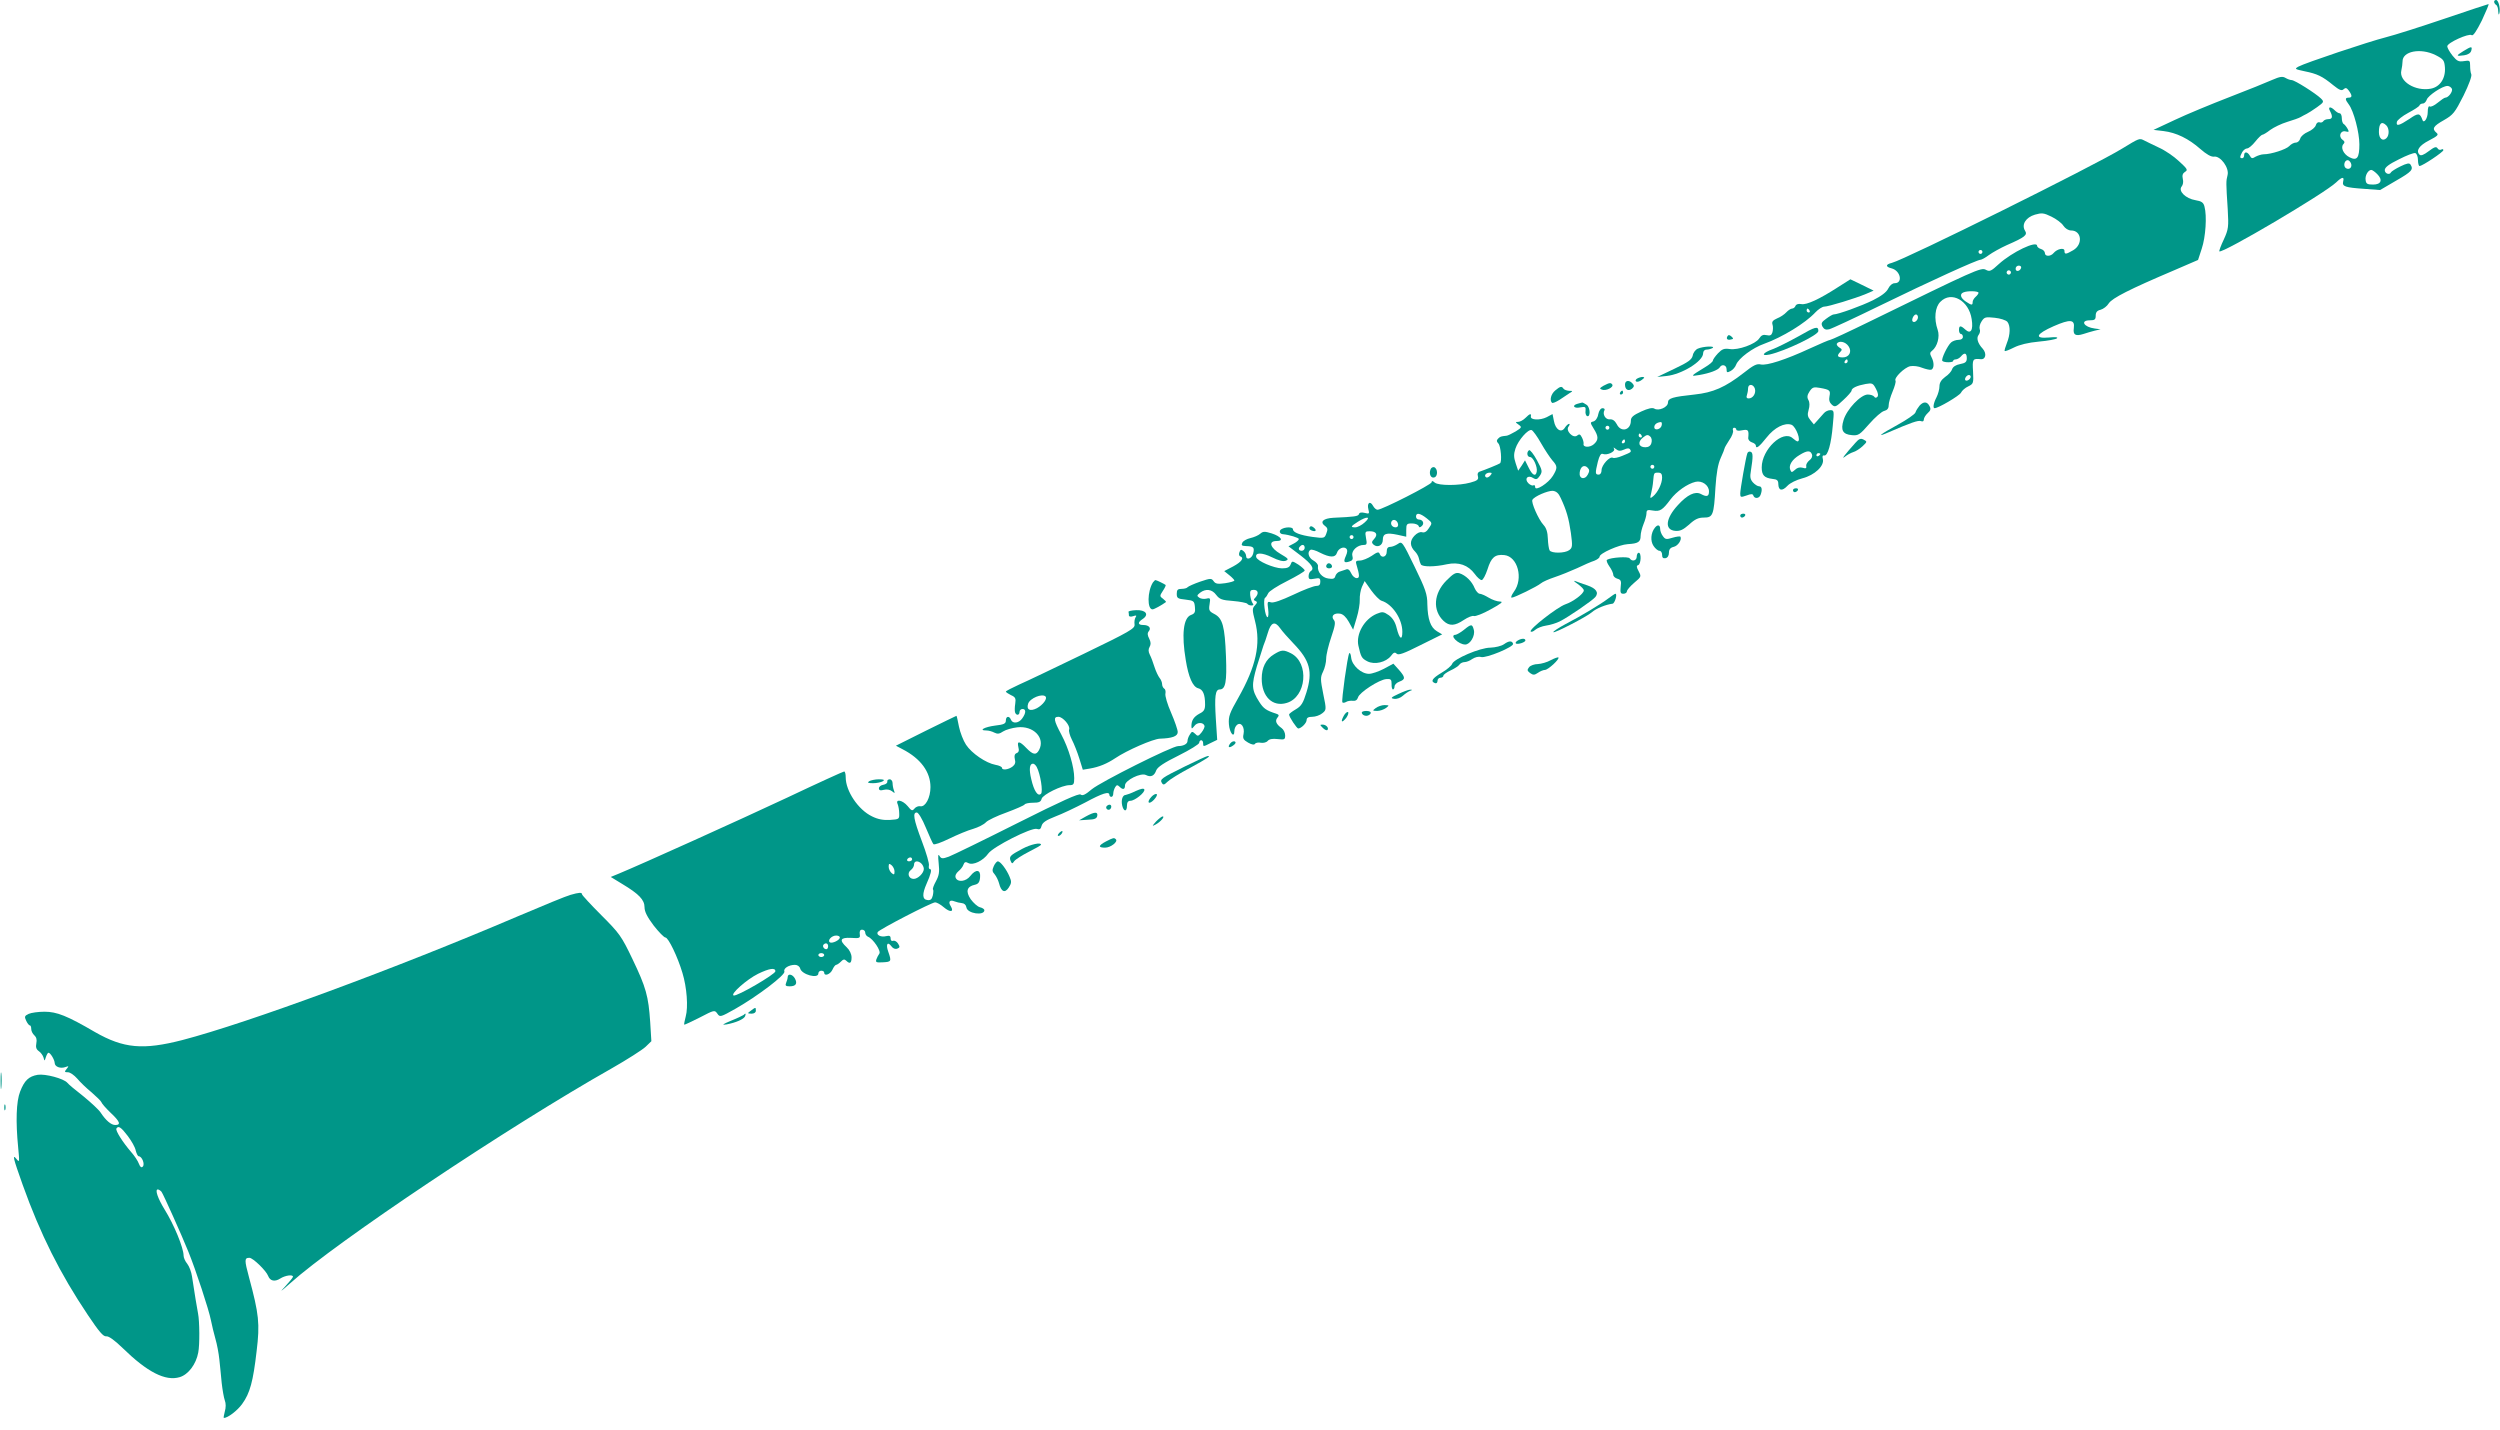 <?xml version="1.0" standalone="no"?>
<!DOCTYPE svg PUBLIC "-//W3C//DTD SVG 20010904//EN"
 "http://www.w3.org/TR/2001/REC-SVG-20010904/DTD/svg10.dtd">
<svg version="1.0" xmlns="http://www.w3.org/2000/svg"
 width="1280pt" height="732pt" viewBox="0 0 1280 732"
 preserveAspectRatio="xMidYMid meet">
<g transform="translate(0,732) scale(0.1,-0.1)"
fill="#009688" stroke="none">
<path d="M12770 7311 c0 -6 5 -13 10 -16 6 -3 11 -18 11 -33 1 -18 3 -21 6 -9
6 24 -5 67 -17 67 -6 0 -10 -4 -10 -9z"/>
<path d="M12515 7224 c-121 -41 -256 -84 -300 -95 -90 -23 -412 -131 -447
-150 -21 -12 -19 -13 32 -24 64 -13 90 -25 146 -71 32 -26 44 -30 53 -21 10 9
16 8 27 -7 18 -25 18 -36 -1 -36 -19 0 -19 -9 1 -35 25 -33 54 -143 54 -204 0
-70 -12 -86 -51 -66 -31 16 -47 51 -30 68 7 7 6 14 -6 22 -22 17 -9 49 17 42
17 -4 18 -2 10 13 -6 11 -15 22 -20 25 -6 3 -10 17 -10 31 0 13 -5 24 -11 24
-6 0 -17 7 -25 15 -22 22 -37 19 -24 -4 15 -29 12 -41 -9 -41 -11 0 -23 -5
-26 -11 -4 -6 -13 -8 -20 -5 -7 2 -15 -4 -18 -15 -3 -11 -21 -26 -40 -34 -19
-8 -37 -23 -40 -35 -3 -11 -13 -20 -22 -20 -10 0 -25 -8 -34 -18 -16 -17 -93
-42 -131 -42 -11 0 -29 -6 -41 -12 -17 -11 -22 -10 -30 5 -12 21 -29 22 -29 2
0 -8 -4 -15 -10 -15 -13 0 -13 6 0 31 6 10 17 19 25 19 8 0 27 16 42 35 15 19
32 35 36 35 5 0 23 11 41 25 18 13 57 32 87 41 30 9 61 20 69 25 8 5 22 12 30
16 8 4 32 19 53 34 36 26 37 28 20 45 -27 26 -134 94 -150 94 -7 0 -21 5 -31
11 -15 9 -29 7 -68 -10 -27 -12 -125 -52 -219 -88 -93 -36 -219 -88 -280 -117
l-109 -51 51 -6 c66 -8 129 -39 189 -92 31 -27 55 -41 70 -39 33 5 79 -58 69
-95 -8 -31 -8 -37 1 -175 5 -90 4 -101 -20 -154 -15 -31 -25 -59 -23 -61 14
-13 538 296 598 353 30 29 43 31 36 5 -6 -26 9 -31 109 -38 l80 -6 82 48 c80
46 90 57 74 82 -6 10 -19 7 -52 -9 -25 -12 -46 -26 -48 -30 -7 -16 -32 -7 -32
11 0 14 21 30 72 55 39 20 77 35 85 32 7 -3 13 -19 13 -36 0 -16 4 -30 8 -30
15 0 122 72 122 81 0 6 -5 7 -11 3 -6 -3 -15 -1 -19 7 -7 10 -17 6 -45 -15
-25 -19 -40 -25 -47 -18 -20 20 -2 47 49 73 44 23 50 29 38 39 -25 21 -17 34
38 65 47 27 56 38 100 125 28 57 44 101 40 110 -4 8 -6 28 -6 44 0 26 -2 28
-32 23 -27 -4 -35 0 -58 28 -15 19 -27 40 -27 48 0 18 111 68 125 57 7 -6 25
21 52 75 22 47 38 85 34 84 -3 0 -105 -34 -226 -75z m-45 -186 c41 -21 45 -27
48 -63 4 -56 -25 -100 -72 -109 -80 -15 -165 38 -151 94 3 14 6 34 6 45 -1 53
92 71 169 33z m84 -173 c5 -14 -18 -45 -34 -45 -5 0 -22 -12 -39 -26 -17 -14
-35 -23 -41 -19 -6 4 -10 -8 -10 -29 0 -32 -20 -61 -27 -40 -13 36 -21 37 -67
5 -53 -35 -69 -39 -64 -15 2 9 28 30 58 46 30 16 57 33 58 39 2 5 10 9 17 9 8
0 16 9 20 20 7 21 80 70 106 70 9 0 19 -7 23 -15z m-336 -187 c15 -15 16 -50
1 -65 -19 -19 -39 -3 -39 31 0 45 14 58 38 34z m-181 -194 c8 -20 -8 -36 -26
-25 -15 10 -8 41 9 41 6 0 13 -7 17 -16z m134 -55 c30 -30 21 -54 -21 -54 -29
0 -36 4 -38 23 -4 23 13 52 29 52 5 0 18 -9 30 -21z"/>
<path d="M12612 7058 c-39 -24 -38 -27 5 -21 20 3 33 12 36 24 6 23 1 23 -41
-3z"/>
<path d="M10865 6559 c-145 -89 -1109 -567 -1179 -585 -33 -8 -33 -20 -1 -28
46 -12 59 -76 16 -76 -12 0 -25 -11 -33 -27 -9 -19 -36 -39 -78 -60 -58 -29
-180 -73 -202 -73 -5 0 -22 -10 -38 -22 -24 -17 -27 -24 -19 -40 8 -14 17 -18
34 -14 13 3 131 58 262 122 256 125 496 234 513 234 6 0 26 11 43 24 18 13 59
36 92 51 94 41 107 52 93 74 -19 31 4 68 51 82 35 10 45 9 84 -10 25 -12 53
-33 61 -46 10 -15 26 -25 40 -25 54 0 62 -71 11 -101 -38 -22 -45 -23 -45 -3
0 18 -38 10 -56 -12 -15 -18 -44 -18 -44 0 0 8 -9 18 -20 21 -11 3 -20 11 -20
16 0 30 -129 -32 -196 -93 -40 -37 -47 -40 -67 -29 -24 13 -58 -3 -594 -265
-106 -52 -197 -94 -202 -94 -5 0 -52 -20 -104 -44 -125 -58 -222 -89 -252 -82
-20 5 -38 -4 -87 -43 -95 -74 -157 -101 -252 -111 -113 -12 -136 -19 -136 -41
0 -24 -48 -45 -70 -31 -10 6 -32 1 -67 -15 -41 -19 -53 -29 -53 -47 0 -49 -51
-62 -72 -18 -10 18 -21 26 -35 25 -23 -3 -40 27 -28 47 3 5 -1 10 -10 10 -9 0
-18 -12 -22 -31 -3 -19 -14 -34 -25 -37 -17 -4 -17 -6 2 -37 25 -40 25 -57 1
-79 -21 -19 -58 -17 -53 2 1 7 -3 22 -9 33 -8 16 -13 18 -24 9 -20 -17 -61 25
-44 46 6 8 7 14 3 14 -5 0 -15 -9 -22 -20 -18 -29 -48 -10 -56 35 l-7 35 -30
-16 c-34 -17 -85 -15 -81 4 3 17 -5 15 -28 -8 -11 -11 -28 -20 -37 -20 -15 0
-15 -2 2 -14 18 -13 17 -15 -15 -35 -19 -11 -41 -22 -47 -22 -29 -3 -32 -4
-43 -15 -8 -8 -8 -15 2 -25 12 -13 19 -93 8 -101 -6 -5 -78 -34 -102 -42 -11
-3 -15 -12 -11 -25 4 -16 -2 -22 -39 -32 -58 -16 -162 -16 -182 0 -11 10 -16
10 -16 2 0 -12 -254 -141 -277 -141 -7 0 -17 9 -23 20 -15 28 -32 15 -24 -17
6 -24 5 -25 -19 -19 -16 4 -27 2 -29 -6 -4 -12 -23 -14 -131 -19 -53 -3 -71
-21 -43 -42 14 -10 15 -18 7 -38 -9 -25 -11 -26 -71 -18 -64 9 -100 23 -100
39 0 13 -40 13 -60 0 -13 -8 -8 -24 8 -25 32 -3 82 -18 82 -25 0 -5 -12 -16
-26 -23 l-27 -14 62 -47 c58 -45 73 -68 51 -81 -5 -3 -10 -15 -10 -25 0 -16 5
-18 30 -13 26 5 30 3 30 -16 0 -15 -6 -21 -21 -21 -12 0 -65 -20 -117 -45 -62
-29 -102 -43 -115 -39 -18 6 -19 3 -14 -35 3 -22 1 -41 -3 -41 -13 0 -24 91
-13 99 5 3 12 14 16 23 3 10 47 38 97 63 49 25 90 49 90 54 0 5 -15 18 -32 30
-32 20 -33 20 -40 1 -6 -15 -17 -20 -45 -20 -41 1 -125 37 -131 57 -7 25 29
25 80 0 34 -17 58 -23 71 -18 17 7 14 11 -27 35 -53 31 -64 66 -20 66 39 0 24
23 -25 39 -36 11 -44 11 -59 -2 -9 -8 -32 -18 -50 -22 -18 -4 -36 -14 -41 -23
-7 -14 -4 -17 20 -18 38 -1 43 -7 35 -39 -7 -26 -36 -35 -36 -11 0 7 -6 19
-14 25 -11 9 -15 8 -20 -6 -4 -10 -2 -19 3 -21 23 -8 9 -28 -35 -52 l-46 -24
26 -21 c14 -11 26 -24 26 -27 0 -4 -21 -10 -47 -14 -37 -5 -49 -4 -59 10 -11
16 -16 16 -69 -2 -32 -11 -60 -24 -64 -28 -3 -5 -17 -9 -31 -9 -20 0 -25 -5
-25 -25 0 -22 4 -26 45 -30 42 -5 45 -7 48 -38 3 -26 -1 -34 -21 -41 -38 -15
-48 -99 -26 -230 14 -88 36 -138 64 -145 24 -6 35 -31 35 -83 0 -26 -6 -36
-29 -47 -29 -16 -41 -34 -41 -64 1 -15 2 -15 15 1 14 20 46 20 52 1 2 -6 -5
-21 -15 -34 -16 -20 -20 -21 -33 -7 -14 13 -17 13 -27 -4 -7 -10 -12 -25 -12
-33 0 -15 -21 -26 -48 -26 -31 0 -396 -183 -442 -221 -33 -28 -48 -35 -57 -27
-9 7 -94 -31 -325 -147 -171 -86 -329 -163 -350 -171 -33 -12 -39 -11 -48 4
-7 12 -8 1 -4 -38 5 -45 2 -62 -14 -92 -11 -20 -18 -39 -15 -42 3 -3 2 -17 -1
-31 -5 -20 -12 -26 -29 -23 -25 3 -26 31 -3 83 22 49 28 75 18 75 -6 0 -8 8
-6 18 3 9 -13 65 -36 125 -43 114 -48 147 -26 147 8 0 28 -33 46 -77 18 -43
35 -81 39 -85 4 -5 40 8 81 28 41 20 96 43 122 50 27 8 56 23 66 34 9 10 57
33 105 50 48 18 90 36 93 41 3 5 22 9 43 9 30 0 40 4 44 20 6 22 104 70 143
70 21 0 24 5 24 36 0 56 -28 152 -66 223 -39 73 -42 91 -15 91 23 0 62 -46 55
-65 -3 -7 3 -30 14 -52 11 -21 28 -64 38 -96 l18 -58 36 6 c47 8 88 25 130 53
59 40 194 99 229 100 62 2 91 12 91 34 0 11 -15 55 -34 99 -19 43 -32 87 -29
98 2 10 0 22 -6 25 -6 4 -11 14 -11 23 0 9 -6 24 -13 32 -7 9 -19 34 -26 56
-7 22 -17 50 -24 63 -8 16 -8 28 -1 40 7 12 7 24 -2 42 -9 17 -10 28 -3 37 15
17 2 33 -27 33 -29 0 -31 13 -3 31 34 23 15 47 -34 45 -23 -1 -41 -5 -39 -9 1
-4 2 -12 2 -18 0 -6 9 -8 21 -4 17 6 20 4 13 -6 -5 -8 -7 -24 -5 -37 2 -20
-23 -35 -261 -150 -145 -70 -293 -141 -330 -157 -37 -17 -68 -33 -68 -36 0 -3
12 -11 26 -18 23 -10 26 -17 22 -44 -3 -18 -3 -38 -1 -44 6 -18 23 -16 23 2 0
8 7 15 15 15 19 0 19 -20 -1 -48 -17 -25 -49 -29 -58 -7 -8 21 -26 19 -26 -4
0 -16 -10 -21 -55 -26 -54 -7 -87 -25 -45 -25 12 0 30 -5 41 -11 16 -8 26 -7
45 6 14 9 46 18 72 21 83 10 145 -54 112 -116 -15 -28 -31 -25 -65 10 -35 37
-49 38 -41 5 5 -18 2 -27 -9 -31 -10 -4 -13 -14 -9 -31 5 -17 1 -28 -12 -38
-21 -16 -54 -20 -54 -6 0 5 -15 12 -33 15 -49 9 -122 59 -151 103 -14 21 -30
63 -36 92 -6 30 -11 55 -13 56 -1 0 -71 -34 -156 -76 l-154 -77 34 -18 c93
-48 143 -116 143 -194 0 -54 -26 -103 -52 -98 -9 2 -23 -3 -30 -12 -11 -13
-15 -12 -35 13 -26 31 -64 38 -51 10 4 -10 8 -31 8 -48 1 -29 -1 -30 -47 -33
-34 -2 -62 3 -92 18 -71 34 -135 130 -135 200 0 16 -3 30 -8 30 -4 0 -136 -60
-292 -134 -245 -115 -741 -339 -864 -390 l-39 -16 59 -36 c85 -51 114 -81 114
-119 0 -23 14 -50 47 -94 26 -33 53 -61 60 -61 15 0 63 -100 87 -181 23 -75
30 -176 17 -223 -6 -22 -9 -41 -8 -42 2 -2 37 15 79 36 75 39 77 40 91 20 13
-19 16 -18 94 26 112 64 256 173 249 190 -6 16 23 34 54 34 13 0 24 -8 27 -19
8 -31 93 -54 93 -25 0 8 7 14 15 14 8 0 15 -4 15 -10 0 -20 31 -9 42 15 6 14
15 25 19 25 4 0 15 7 24 16 12 13 19 14 28 5 18 -18 27 -13 27 17 0 17 -10 38
-25 52 -40 37 -33 51 23 48 44 -3 47 -1 44 19 -2 16 2 23 12 23 9 0 16 -7 16
-15 0 -9 7 -18 14 -21 26 -10 69 -74 58 -87 -5 -7 -12 -20 -15 -29 -5 -15 0
-17 33 -15 44 2 45 5 28 54 -14 38 -4 55 16 28 8 -11 19 -16 30 -12 14 5 14
10 4 26 -6 10 -18 17 -25 14 -8 -3 -13 2 -13 12 0 13 -6 16 -23 12 -26 -7 -52
6 -43 21 9 14 276 152 294 152 8 0 28 -11 44 -25 33 -28 54 -25 36 5 -15 23
-5 35 19 25 10 -4 27 -8 38 -9 12 -1 21 -9 23 -22 5 -32 92 -44 92 -14 0 5
-10 12 -23 15 -12 3 -33 22 -47 41 -27 40 -20 65 21 74 18 4 25 13 27 38 4 40
-21 44 -50 7 -22 -29 -65 -34 -75 -9 -4 10 2 23 14 33 11 9 23 24 26 34 5 14
11 16 25 8 24 -13 76 12 102 49 25 35 221 134 248 126 15 -5 21 -1 25 16 5 17
23 29 69 47 35 13 104 46 154 72 89 48 124 59 124 39 0 -5 5 -10 10 -10 6 0
10 8 10 18 0 9 5 24 10 32 7 12 12 12 22 2 17 -17 28 -15 28 7 0 26 81 66 107
53 25 -13 43 -5 53 24 7 17 40 39 115 76 58 29 105 58 105 65 0 7 5 13 10 13
6 0 10 -7 10 -15 0 -19 0 -19 39 1 l33 16 -7 108 c-7 114 -3 150 20 150 30 0
37 40 32 169 -6 154 -17 195 -59 217 -27 14 -30 19 -25 50 5 31 4 34 -16 29
-12 -3 -29 -1 -37 5 -13 9 -12 12 4 25 30 23 62 18 83 -11 17 -22 29 -27 86
-31 37 -3 70 -10 73 -14 3 -5 12 -9 21 -9 11 0 13 4 6 12 -5 7 -10 25 -12 41
-2 22 2 27 18 27 23 0 27 -19 9 -39 -11 -11 -10 -14 0 -18 10 -4 10 -9 -3 -23
-14 -15 -14 -23 1 -81 30 -117 5 -231 -86 -392 -44 -77 -51 -95 -48 -135 3
-44 28 -75 28 -34 0 11 6 25 14 31 20 16 40 -12 33 -47 -5 -23 -1 -30 23 -44
19 -11 32 -13 36 -6 3 5 17 8 30 5 13 -2 29 2 35 10 8 9 25 12 50 9 36 -4 39
-3 39 19 0 13 -8 30 -18 37 -28 20 -35 37 -22 53 10 12 9 16 -6 21 -50 16 -65
26 -87 61 -39 61 -40 85 -12 181 15 48 30 96 34 107 5 11 15 40 22 64 16 55
36 63 63 25 11 -16 42 -51 69 -79 84 -87 99 -143 66 -250 -17 -55 -26 -70 -55
-87 -19 -11 -34 -23 -34 -26 0 -13 40 -72 47 -72 16 1 43 28 43 44 0 11 9 16
29 16 16 0 39 8 51 18 21 17 22 18 5 99 -15 76 -15 85 -1 114 9 18 16 48 16
67 0 20 12 69 26 110 20 59 23 77 13 88 -16 20 1 37 32 32 15 -2 31 -17 45
-42 l22 -40 18 60 c10 32 17 75 16 94 -1 19 4 49 11 65 l14 30 33 -47 c19 -26
43 -51 54 -54 55 -17 106 -93 106 -159 0 -47 -15 -37 -29 19 -7 30 -20 51 -40
66 -28 19 -33 19 -63 7 -63 -27 -106 -103 -93 -163 13 -58 17 -65 46 -80 37
-19 95 -5 121 28 13 18 20 20 29 11 9 -9 37 1 122 44 l111 55 -27 16 c-33 20
-47 61 -49 138 0 51 -9 77 -65 192 -63 130 -65 132 -86 117 -12 -8 -29 -15
-39 -15 -13 0 -18 -8 -18 -25 0 -27 -27 -35 -36 -11 -4 12 -13 10 -41 -10 -20
-13 -47 -24 -60 -24 -19 0 -23 -4 -19 -17 18 -61 18 -73 2 -73 -9 0 -22 11
-28 25 -8 18 -17 24 -27 19 -9 -3 -23 -8 -33 -11 -9 -3 -18 -13 -21 -22 -3
-14 -12 -17 -36 -13 -32 4 -57 34 -53 63 2 8 -9 21 -23 29 -25 13 -34 44 -15
55 5 3 27 -3 49 -15 50 -25 78 -26 86 -1 7 23 35 35 48 22 7 -7 6 -19 -2 -37
-14 -31 -10 -38 18 -29 16 5 20 12 15 30 -6 25 25 55 59 55 15 0 17 5 11 35
-6 33 -4 35 19 35 34 0 43 -17 23 -39 -14 -15 -14 -20 -3 -30 21 -17 47 -3 47
25 0 32 18 38 75 26 l45 -10 0 34 c0 31 3 34 29 34 16 0 31 -6 34 -12 3 -10 7
-10 17 -1 14 13 5 33 -16 33 -8 0 -14 7 -14 15 0 22 21 18 55 -9 29 -23 29
-24 11 -50 -11 -18 -23 -25 -35 -21 -11 3 -26 -4 -40 -19 -24 -26 -23 -53 5
-81 8 -8 17 -24 19 -35 2 -11 7 -25 10 -30 8 -13 71 -13 133 1 61 13 109 -4
143 -50 12 -17 28 -31 35 -31 7 0 20 25 30 55 19 61 38 78 86 73 69 -7 99
-121 49 -188 -12 -17 -17 -30 -11 -30 14 0 130 57 149 73 9 8 41 22 71 32 30
10 82 31 115 46 33 16 72 33 88 38 15 6 27 15 27 21 0 17 99 61 144 64 53 3
66 11 66 42 0 14 7 41 15 61 8 19 15 44 15 55 0 17 5 19 33 14 36 -6 49 2 90
57 31 41 86 80 128 90 33 8 69 -17 69 -49 0 -26 -11 -30 -42 -13 -29 15 -69
-4 -117 -57 -63 -68 -70 -127 -14 -132 25 -2 40 5 71 32 30 28 48 36 76 36 46
0 51 12 59 153 5 76 13 121 27 152 11 24 20 47 20 50 0 3 11 22 24 42 14 19
22 42 19 49 -3 8 0 14 6 14 6 0 11 -4 11 -10 0 -5 13 -7 30 -3 31 6 35 1 31
-39 -1 -9 7 -19 19 -23 11 -3 20 -11 20 -16 0 -20 17 -7 55 41 40 51 93 78
128 65 23 -10 51 -85 30 -85 -3 0 -14 7 -24 16 -50 46 -159 -57 -159 -149 0
-40 13 -54 55 -59 24 -2 30 -8 30 -27 1 -34 20 -37 47 -8 13 14 46 30 76 38
63 16 114 64 105 99 -4 14 -1 20 7 18 18 -4 36 59 44 155 7 73 7 77 -13 77
-11 0 -26 -7 -33 -16 -7 -8 -22 -25 -32 -36 l-19 -21 -18 22 c-14 17 -16 28
-9 52 6 20 6 39 -1 51 -8 14 -6 26 6 44 14 21 21 24 53 18 51 -9 55 -13 49
-43 -4 -19 0 -32 12 -43 16 -14 21 -12 59 24 23 21 42 43 42 48 0 13 28 26 72
34 34 6 38 4 53 -25 11 -20 13 -35 7 -41 -6 -6 -12 -6 -16 1 -4 6 -19 11 -33
11 -36 0 -108 -76 -124 -131 -16 -52 -4 -73 43 -77 33 -3 40 2 89 58 29 33 63
63 76 66 16 4 23 13 23 29 0 13 9 44 20 70 11 26 18 51 15 56 -9 14 45 67 75
74 16 3 43 0 61 -8 19 -7 40 -12 47 -10 15 6 16 37 1 65 -9 17 -8 24 3 32 27
21 41 72 29 107 -20 57 -14 117 14 144 56 57 146 6 160 -89 9 -57 -5 -79 -33
-53 -24 22 -32 21 -32 -3 0 -11 5 -20 10 -20 6 0 10 -7 10 -15 0 -9 -9 -15
-22 -15 -13 0 -30 -6 -38 -13 -18 -15 -53 -87 -45 -95 8 -9 55 -9 55 0 0 4 6
8 14 8 7 0 19 7 26 15 18 22 30 18 30 -9 0 -19 -7 -25 -34 -30 -22 -4 -37 -14
-41 -26 -3 -11 -19 -29 -36 -40 -20 -15 -29 -30 -29 -48 0 -15 -7 -40 -15 -56
-15 -28 -20 -56 -10 -56 19 0 126 63 135 79 5 11 22 26 38 33 26 13 27 16 24
76 -4 64 -2 67 39 63 26 -3 32 29 11 53 -27 29 -34 56 -21 72 6 8 9 21 5 29
-3 9 1 27 10 40 14 22 21 23 67 18 29 -3 57 -12 65 -21 16 -21 15 -65 -3 -109
-8 -20 -13 -38 -11 -40 2 -3 24 6 48 18 28 14 72 25 127 30 46 4 88 12 93 17
6 6 -10 7 -41 4 -78 -7 -67 18 24 58 85 37 109 35 103 -10 -5 -34 8 -43 49
-30 15 5 42 13 58 17 l30 7 -30 4 c-56 7 -76 42 -25 42 25 0 30 4 30 24 0 17
7 26 25 30 14 4 33 18 42 33 18 27 106 72 332 168 l125 54 19 58 c20 60 27
167 14 215 -5 21 -15 28 -46 33 -50 8 -90 47 -71 70 7 8 10 25 6 39 -4 18 -1
28 11 36 16 9 13 15 -30 54 -26 25 -73 57 -105 71 -31 15 -65 31 -74 36 -24
12 -23 13 -113 -42z m-715 -529 c0 -5 -4 -10 -10 -10 -5 0 -10 5 -10 10 0 6 5
10 10 10 6 0 10 -4 10 -10z m198 -82 c-6 -18 -28 -21 -28 -4 0 9 7 16 16 16 9
0 14 -5 12 -12z m-54 -29 c-3 -5 -10 -7 -15 -3 -5 3 -7 10 -3 15 3 5 10 7 15
3 5 -3 7 -10 3 -15z m-164 -98 c0 -5 -7 -14 -15 -21 -8 -7 -15 -19 -15 -26 0
-18 -5 -18 -35 2 -27 18 -33 39 -12 47 21 9 77 7 77 -2z m-310 -125 c0 -16
-18 -31 -27 -22 -8 8 5 36 17 36 5 0 10 -6 10 -14z m-356 -148 c20 -28 4 -58
-29 -58 -28 0 -32 9 -12 29 10 10 8 14 -6 22 -9 6 -15 14 -12 20 11 16 43 10
59 -13z m-4 -78 c0 -5 -5 -10 -11 -10 -5 0 -7 5 -4 10 3 6 8 10 11 10 2 0 4
-4 4 -10z m630 -79 c0 -12 -20 -25 -27 -18 -7 7 6 27 18 27 5 0 9 -4 9 -9z
m-1105 -61 c7 -24 -10 -50 -32 -50 -10 0 -13 6 -9 16 3 9 6 24 6 35 0 25 27
24 35 -1z m-477 -187 c-4 -22 -38 -30 -38 -10 0 14 13 24 33 26 5 1 7 -7 5
-16z m-268 -13 c0 -5 -4 -10 -10 -10 -5 0 -10 5 -10 10 0 6 5 10 10 10 6 0 10
-4 10 -10z m-350 -79 c20 -35 46 -74 58 -88 27 -30 27 -39 3 -79 -23 -38 -91
-81 -91 -58 0 8 -4 13 -9 9 -5 -3 -17 2 -26 11 -22 23 -3 44 24 27 16 -10 22
-8 35 11 14 22 13 28 -15 80 -17 31 -35 54 -40 51 -14 -9 -11 -35 5 -35 16 0
39 -51 34 -75 -5 -27 -22 -19 -41 20 l-19 38 -17 -27 -18 -26 -13 39 c-10 30
-10 46 -1 74 14 43 65 101 83 95 7 -3 29 -33 48 -67z m515 39 c3 -5 1 -10 -4
-10 -6 0 -11 5 -11 10 0 6 2 10 4 10 3 0 8 -4 11 -10z m50 -39 c-4 -14 -15
-21 -31 -21 -34 0 -41 26 -13 49 20 16 26 17 38 6 8 -7 10 -21 6 -34z m-135 9
c0 -5 -5 -10 -11 -10 -5 0 -7 5 -4 10 3 6 8 10 11 10 2 0 4 -4 4 -10z m-5 -42
c16 8 26 8 31 1 8 -13 7 -14 -40 -33 -21 -9 -42 -13 -48 -10 -15 10 -58 -37
-58 -63 0 -14 -6 -23 -15 -23 -18 0 -18 8 -4 66 8 31 16 44 25 40 22 -9 66 12
58 26 -5 9 -2 8 9 -1 14 -11 23 -11 42 -3z m962 -24 c4 -11 -1 -22 -13 -31
-10 -8 -18 -21 -16 -29 2 -12 -2 -14 -18 -9 -14 4 -28 1 -39 -10 -17 -15 -19
-15 -25 0 -9 23 10 53 47 75 39 24 56 25 64 4z m43 2 c0 -3 -4 -8 -10 -11 -5
-3 -10 -1 -10 4 0 6 5 11 10 11 6 0 10 -2 10 -4z m-1190 -105 c-15 -30 -46
-23 -42 9 3 31 23 43 40 26 11 -11 11 -18 2 -35z m340 39 c0 -5 -4 -10 -10
-10 -5 0 -10 5 -10 10 0 6 5 10 10 10 6 0 10 -4 10 -10z m-840 -45 c-7 -8 -16
-12 -21 -9 -13 8 -1 24 18 24 13 0 13 -3 3 -15z m880 -10 c0 -31 -22 -76 -46
-96 -16 -13 -17 -12 -10 16 4 17 9 44 10 60 4 45 4 45 26 45 15 0 20 -7 20
-25z m-519 -105 c29 -62 41 -103 52 -179 9 -67 8 -76 -9 -88 -22 -16 -90 -17
-100 -1 -4 7 -8 34 -9 60 -1 33 -8 55 -22 70 -26 28 -65 117 -57 129 10 18 79
47 104 46 18 -2 30 -12 41 -37z m-1004 -125 c-15 -14 -37 -25 -48 -25 -26 0
-24 5 14 29 46 29 69 27 34 -4z m171 -8 c2 -10 -3 -17 -12 -17 -18 0 -29 16
-21 31 9 14 29 6 33 -14z m-228 -67 c0 -5 -4 -10 -10 -10 -5 0 -10 5 -10 10 0
6 5 10 10 10 6 0 10 -4 10 -10z m-250 -55 c0 -8 -7 -15 -15 -15 -16 0 -20 12
-8 23 11 12 23 8 23 -8z m-1327 -761 c11 -11 -13 -43 -44 -60 -35 -18 -55 -8
-45 23 9 28 72 54 89 37z m-45 -361 c19 -36 33 -126 22 -137 -16 -16 -36 14
-50 75 -12 50 -9 79 9 79 6 0 14 -8 19 -17z m-638 -473 c0 -5 -7 -10 -16 -10
-8 0 -12 5 -9 10 3 6 10 10 16 10 5 0 9 -4 9 -10z m48 -22 c7 -7 12 -19 12
-27 0 -21 -30 -51 -52 -51 -26 0 -35 30 -15 45 10 7 17 20 17 29 0 19 21 21
38 4z m-138 -40 c0 -17 -3 -18 -15 -8 -8 7 -15 21 -15 32 0 17 3 18 15 8 8 -7
15 -21 15 -32z m-280 -338 c0 -13 -38 -32 -51 -25 -14 10 9 35 32 35 11 0 19
-4 19 -10z m-60 -45 c0 -8 -4 -15 -9 -15 -13 0 -22 16 -14 24 11 11 23 6 23
-9z m-20 -45 c0 -5 -7 -10 -15 -10 -8 0 -15 5 -15 10 0 6 7 10 15 10 8 0 15
-4 15 -10z m-250 -83 c0 -15 -197 -130 -214 -124 -18 7 67 82 125 111 58 28
89 33 89 13z"/>
<path d="M9411 5850 c-96 -62 -161 -92 -188 -87 -15 3 -27 -1 -30 -9 -3 -8
-11 -14 -18 -14 -6 0 -20 -9 -29 -19 -10 -11 -31 -25 -47 -31 -22 -10 -28 -17
-24 -31 4 -11 3 -28 0 -40 -5 -16 -12 -19 -30 -15 -17 4 -27 0 -38 -17 -19
-29 -108 -61 -151 -54 -28 4 -39 0 -60 -22 -14 -15 -26 -32 -26 -37 0 -6 -18
-21 -40 -34 -77 -47 -77 -48 -29 -40 52 9 95 25 104 39 11 19 35 12 35 -9 0
-18 3 -19 20 -10 12 6 25 21 29 33 13 33 84 86 144 107 92 33 211 106 260 159
16 17 37 31 47 31 21 0 159 42 216 66 l37 16 -59 29 c-32 16 -59 29 -60 29 0
0 -29 -18 -63 -40z m-146 -120 c3 -5 1 -10 -4 -10 -6 0 -11 5 -11 10 0 6 2 10
4 10 3 0 8 -4 11 -10z"/>
<path d="M9210 5599 c-47 -26 -106 -56 -132 -66 -53 -19 -65 -38 -17 -28 79
18 249 99 249 120 0 27 -15 23 -100 -26z"/>
<path d="M8845 5599 c-9 -14 0 -22 18 -17 13 2 13 5 2 15 -10 9 -16 9 -20 2z"/>
<path d="M8693 5535 c-12 -5 -24 -21 -26 -35 -5 -21 -22 -34 -94 -68 l-88 -42
48 5 c77 8 187 75 187 116 0 11 7 19 18 19 9 0 23 4 30 8 18 12 -48 9 -75 -3z"/>
<path d="M8381 5381 c-7 -5 -9 -11 -4 -14 6 -4 19 0 29 8 15 11 16 14 4 15 -8
0 -21 -4 -29 -9z"/>
<path d="M8320 5351 c0 -26 17 -36 36 -21 11 10 12 16 3 26 -17 20 -39 17 -39
-5z"/>
<path d="M8210 5345 c-20 -12 -22 -15 -8 -20 20 -8 61 12 53 26 -8 11 -14 10
-45 -6z"/>
<path d="M7963 5321 c-22 -18 -30 -50 -17 -63 3 -4 20 3 39 15 18 12 41 27 51
34 18 11 18 12 -3 12 -12 1 -25 6 -28 11 -9 14 -17 12 -42 -9z"/>
<path d="M8295 5310 c-3 -5 -1 -10 4 -10 6 0 11 5 11 10 0 6 -2 10 -4 10 -3 0
-8 -4 -11 -10z"/>
<path d="M8078 5253 c-32 -8 -20 -26 12 -19 27 5 30 3 28 -17 -2 -12 2 -24 7
-27 19 -9 18 43 -1 57 -10 7 -20 12 -23 12 -3 -1 -14 -3 -23 -6z"/>
<path d="M9828 5243 c-8 -10 -18 -25 -21 -35 -3 -9 -44 -37 -91 -63 -90 -49
-112 -67 -48 -39 116 50 153 63 167 58 9 -4 15 -1 15 8 0 8 9 23 20 33 15 13
17 22 9 36 -12 24 -31 24 -51 2z"/>
<path d="M9499 5052 c-53 -59 -74 -87 -54 -71 11 9 30 20 43 24 12 3 34 17 48
30 24 23 25 24 6 34 -15 8 -24 5 -43 -17z"/>
<path d="M8946 4998 c-8 -23 -36 -184 -36 -205 0 -20 3 -20 32 -10 24 9 32 9
35 0 6 -18 30 -16 37 3 10 26 7 44 -7 44 -8 0 -22 9 -32 20 -14 16 -16 28 -10
62 11 70 11 91 -2 95 -7 3 -15 -1 -17 -9z"/>
<path d="M7324 4916 c-9 -24 3 -47 21 -40 18 7 16 45 -2 52 -7 2 -16 -3 -19
-12z"/>
<path d="M9180 4810 c0 -5 4 -10 9 -10 6 0 13 5 16 10 3 6 -1 10 -9 10 -9 0
-16 -4 -16 -10z"/>
<path d="M8910 4680 c0 -5 4 -10 9 -10 6 0 13 5 16 10 3 6 -1 10 -9 10 -9 0
-16 -4 -16 -10z"/>
<path d="M6705 4620 c-3 -5 1 -13 10 -16 22 -9 29 1 11 15 -10 8 -16 9 -21 1z"/>
<path d="M8473 4618 c-21 -26 -24 -68 -7 -93 9 -14 23 -25 30 -25 8 0 14 -9
14 -21 0 -14 5 -19 17 -17 11 2 18 13 18 28 0 17 7 26 24 30 22 5 43 36 35 52
-2 3 -20 1 -40 -5 -32 -10 -38 -9 -50 8 -8 10 -14 27 -14 37 0 21 -13 24 -27
6z"/>
<path d="M8380 4470 c0 -21 -24 -27 -36 -9 -6 11 -96 5 -116 -7 -5 -3 1 -18
12 -34 11 -15 20 -35 20 -43 0 -8 10 -17 21 -20 18 -5 21 -12 17 -41 -3 -30
-1 -36 14 -36 10 0 18 6 18 13 0 6 17 26 37 43 37 31 37 32 23 59 -12 22 -12
29 -2 32 14 5 17 63 2 63 -5 0 -10 -9 -10 -20z"/>
<path d="M6796 4433 c-11 -11 -6 -23 9 -23 8 0 15 4 15 9 0 13 -16 22 -24 14z"/>
<path d="M7406 4348 c-66 -66 -72 -153 -15 -207 30 -28 58 -26 104 5 21 14 44
23 51 20 8 -3 47 12 86 34 55 30 67 40 48 40 -14 0 -40 9 -58 20 -18 11 -39
20 -46 20 -7 0 -19 13 -26 29 -14 35 -46 66 -78 76 -19 5 -31 -2 -66 -37z"/>
<path d="M5903 4338 c-29 -46 -30 -138 -2 -138 8 0 46 21 68 37 3 2 -4 9 -14
17 -18 13 -18 15 -1 41 10 15 16 28 14 30 -6 5 -47 25 -52 25 -3 0 -8 -6 -13
-12z"/>
<path d="M8078 4330 c17 -12 32 -27 31 -33 0 -17 -55 -58 -94 -71 -41 -14
-186 -127 -178 -139 3 -4 13 -1 23 8 10 9 35 19 56 22 22 3 53 13 69 21 43 21
168 107 183 125 19 23 5 44 -41 60 -23 8 -51 17 -62 22 -11 4 -5 -3 13 -15z"/>
<path d="M8236 4257 c-41 -31 -139 -90 -220 -132 -37 -20 -66 -39 -63 -42 6
-6 172 80 197 102 22 20 73 40 106 44 12 1 26 51 15 51 -3 0 -19 -11 -35 -23z"/>
<path d="M7495 4095 c-16 -13 -36 -24 -42 -25 -35 -1 14 -50 49 -50 25 0 52
45 44 75 -8 31 -13 31 -51 0z"/>
<path d="M7770 4040 c-8 -5 -12 -11 -9 -14 7 -8 49 5 49 15 0 12 -21 11 -40
-1z"/>
<path d="M7701 4022 c-14 -10 -45 -17 -70 -18 -54 0 -188 -58 -196 -83 -3 -9
-27 -30 -55 -46 -48 -29 -57 -44 -32 -53 7 -2 12 3 12 12 0 9 7 16 15 16 8 0
15 5 15 10 0 6 17 18 38 28 20 9 41 23 45 30 4 6 16 12 25 12 10 0 28 7 40 16
14 9 32 14 45 10 26 -7 169 52 164 68 -5 16 -21 16 -46 -2z"/>
<path d="M6523 3970 c-42 -25 -63 -68 -63 -125 0 -92 56 -146 128 -124 101 30
117 205 22 254 -38 19 -48 19 -87 -5z"/>
<path d="M6908 3975 c-9 -15 -41 -245 -35 -251 3 -4 12 -2 19 2 7 5 23 7 34 6
14 -2 23 4 27 17 6 25 109 92 145 94 23 2 27 -2 27 -25 -1 -16 3 -28 7 -28 4
0 8 7 8 15 0 9 11 20 25 25 32 12 31 22 -3 61 l-28 31 -48 -26 c-27 -14 -61
-26 -77 -26 -39 0 -87 43 -91 83 -2 18 -6 27 -10 22z"/>
<path d="M7940 3940 c-19 -11 -49 -19 -66 -20 -17 0 -38 -7 -45 -16 -11 -14
-10 -18 5 -30 16 -11 22 -11 40 1 11 8 28 15 36 15 16 0 77 56 69 64 -2 2 -20
-4 -39 -14z"/>
<path d="M7160 3767 c-39 -18 -42 -22 -22 -25 14 -2 33 5 45 16 12 11 29 22
37 25 13 5 13 5 0 6 -8 0 -35 -10 -60 -22z"/>
<path d="M7044 3695 c-18 -14 -18 -14 7 -15 14 0 34 7 45 15 18 14 18 14 -7
15 -14 0 -34 -7 -45 -15z"/>
<path d="M6880 3655 c-18 -33 -10 -39 13 -10 9 13 13 26 9 29 -5 3 -15 -6 -22
-19z"/>
<path d="M6973 3668 c2 -7 12 -13 22 -13 10 0 20 6 23 13 2 7 -6 12 -23 12
-17 0 -25 -5 -22 -12z"/>
<path d="M6773 3593 c9 -9 19 -14 23 -11 10 10 -6 28 -24 28 -15 0 -15 -1 1
-17z"/>
<path d="M6300 3515 c-17 -21 -8 -28 15 -11 11 8 14 15 8 19 -6 4 -16 0 -23
-8z"/>
<path d="M6067 3396 c-121 -60 -130 -66 -118 -85 7 -11 12 -10 28 6 11 11 63
44 117 72 88 48 109 62 89 60 -5 0 -57 -24 -116 -53z"/>
<path d="M4450 3320 c-11 -7 -6 -10 20 -10 19 0 42 5 50 10 11 7 6 10 -20 10
-19 0 -42 -5 -50 -10z"/>
<path d="M4543 3318 c1 -7 -8 -14 -20 -16 -13 -2 -23 -10 -23 -18 0 -10 7 -13
25 -8 15 4 32 1 42 -7 15 -12 16 -12 10 4 -4 10 -7 27 -7 38 0 10 -7 19 -15
19 -8 0 -14 -6 -12 -12z"/>
<path d="M5815 3270 c-22 -11 -45 -19 -51 -20 -17 0 -25 -27 -18 -56 8 -31 24
-31 24 1 0 17 6 25 18 25 22 0 76 43 71 58 -3 7 -17 4 -44 -8z"/>
<path d="M5895 3240 c-26 -28 -14 -43 13 -15 12 13 19 26 14 29 -5 3 -17 -3
-27 -14z"/>
<path d="M5665 3191 c-6 -11 9 -23 19 -14 9 9 7 23 -3 23 -6 0 -12 -4 -16 -9z"/>
<path d="M5560 3140 l-35 -20 45 3 c34 1 46 6 48 20 4 22 -14 21 -58 -3z"/>
<path d="M5919 3114 c-21 -24 -22 -26 -3 -16 25 13 50 42 37 42 -5 0 -20 -12
-34 -26z"/>
<path d="M5422 3054 c-7 -8 -8 -14 -3 -14 10 0 25 19 20 25 -2 1 -10 -3 -17
-11z"/>
<path d="M5663 3012 c-40 -21 -42 -32 -5 -32 29 0 68 31 55 43 -9 9 -13 8 -50
-11z"/>
<path d="M5234 2974 c-62 -33 -68 -39 -60 -61 7 -16 9 -17 19 -2 7 9 40 30 75
48 34 17 62 33 62 36 0 14 -53 2 -96 -21z"/>
<path d="M5088 2885 c-9 -20 -8 -28 5 -42 8 -10 18 -30 22 -45 11 -44 30 -53
50 -22 14 22 15 30 4 55 -15 37 -47 79 -60 79 -5 0 -15 -11 -21 -25z"/>
<path d="M2920 2738 c-19 -5 -141 -55 -270 -110 -625 -267 -1379 -545 -1716
-633 -202 -52 -301 -43 -448 41 -142 83 -195 104 -258 104 -31 0 -68 -5 -81
-11 -21 -10 -23 -14 -13 -35 6 -13 14 -24 19 -24 4 0 7 -8 7 -19 0 -10 7 -24
16 -32 10 -9 14 -22 10 -41 -4 -20 0 -31 13 -40 10 -7 21 -22 24 -33 5 -19 5
-19 12 3 4 12 10 22 13 22 10 0 31 -35 32 -52 0 -20 30 -31 56 -21 17 6 17 5
5 -10 -12 -15 -11 -17 7 -17 11 0 32 -15 47 -32 15 -18 48 -50 74 -71 25 -22
48 -44 50 -50 2 -7 23 -31 47 -54 48 -45 55 -63 24 -63 -21 0 -48 23 -75 64
-9 14 -49 51 -88 83 -40 31 -77 62 -82 69 -19 22 -113 47 -152 41 -46 -8 -68
-29 -90 -86 -20 -51 -23 -153 -10 -286 7 -73 7 -78 -7 -61 -25 31 -19 8 30
-130 91 -254 191 -454 334 -667 57 -85 79 -111 94 -109 12 2 42 -19 85 -61
125 -122 218 -170 291 -148 44 13 84 66 95 126 8 39 7 160 -1 200 -4 19 -19
110 -31 190 -3 22 -14 51 -24 64 -11 13 -19 32 -19 42 0 40 -49 159 -97 236
-35 57 -51 103 -35 103 5 0 14 -6 19 -12 9 -12 103 -221 138 -308 37 -91 105
-297 115 -350 5 -25 15 -67 23 -95 8 -27 17 -75 20 -105 3 -30 9 -84 12 -120
4 -36 11 -76 16 -90 6 -15 6 -37 0 -57 -5 -18 -7 -33 -5 -33 20 0 70 38 94 72
40 55 56 115 74 271 17 140 12 188 -39 377 -24 89 -24 100 2 100 18 0 86 -66
96 -93 10 -26 34 -31 62 -13 25 16 65 22 65 9 0 -4 -19 -27 -42 -52 -29 -30
-20 -24 27 18 237 213 1113 799 1647 1101 79 45 157 95 173 110 l30 29 -6 98
c-9 133 -21 177 -91 323 -56 117 -66 131 -159 224 -54 54 -99 103 -99 107 0
11 -15 10 -60 -3z m-2266 -1234 c19 -25 38 -58 41 -75 4 -16 11 -29 15 -29 17
0 33 -41 21 -53 -7 -7 -13 -3 -20 15 -5 14 -23 41 -39 59 -44 51 -82 111 -76
121 10 16 24 7 58 -38z"/>
<path d="M4033 2318 c0 -7 -4 -21 -8 -30 -6 -14 -2 -18 18 -18 32 0 41 14 27
40 -12 22 -36 27 -37 8z"/>
<path d="M3844 2145 c-19 -14 -18 -14 4 -15 13 0 22 6 22 15 0 19 -1 19 -26 0z"/>
<path d="M3808 2124 c-4 -3 -32 -17 -65 -30 -45 -19 -50 -23 -23 -19 48 9 89
27 95 42 5 14 2 17 -7 7z"/>
<path d="M3 1785 c0 -38 2 -53 4 -32 2 20 2 52 0 70 -2 17 -4 1 -4 -38z"/>
<path d="M22 1650 c0 -14 2 -19 5 -12 2 6 2 18 0 25 -3 6 -5 1 -5 -13z"/>
</g>
</svg>
